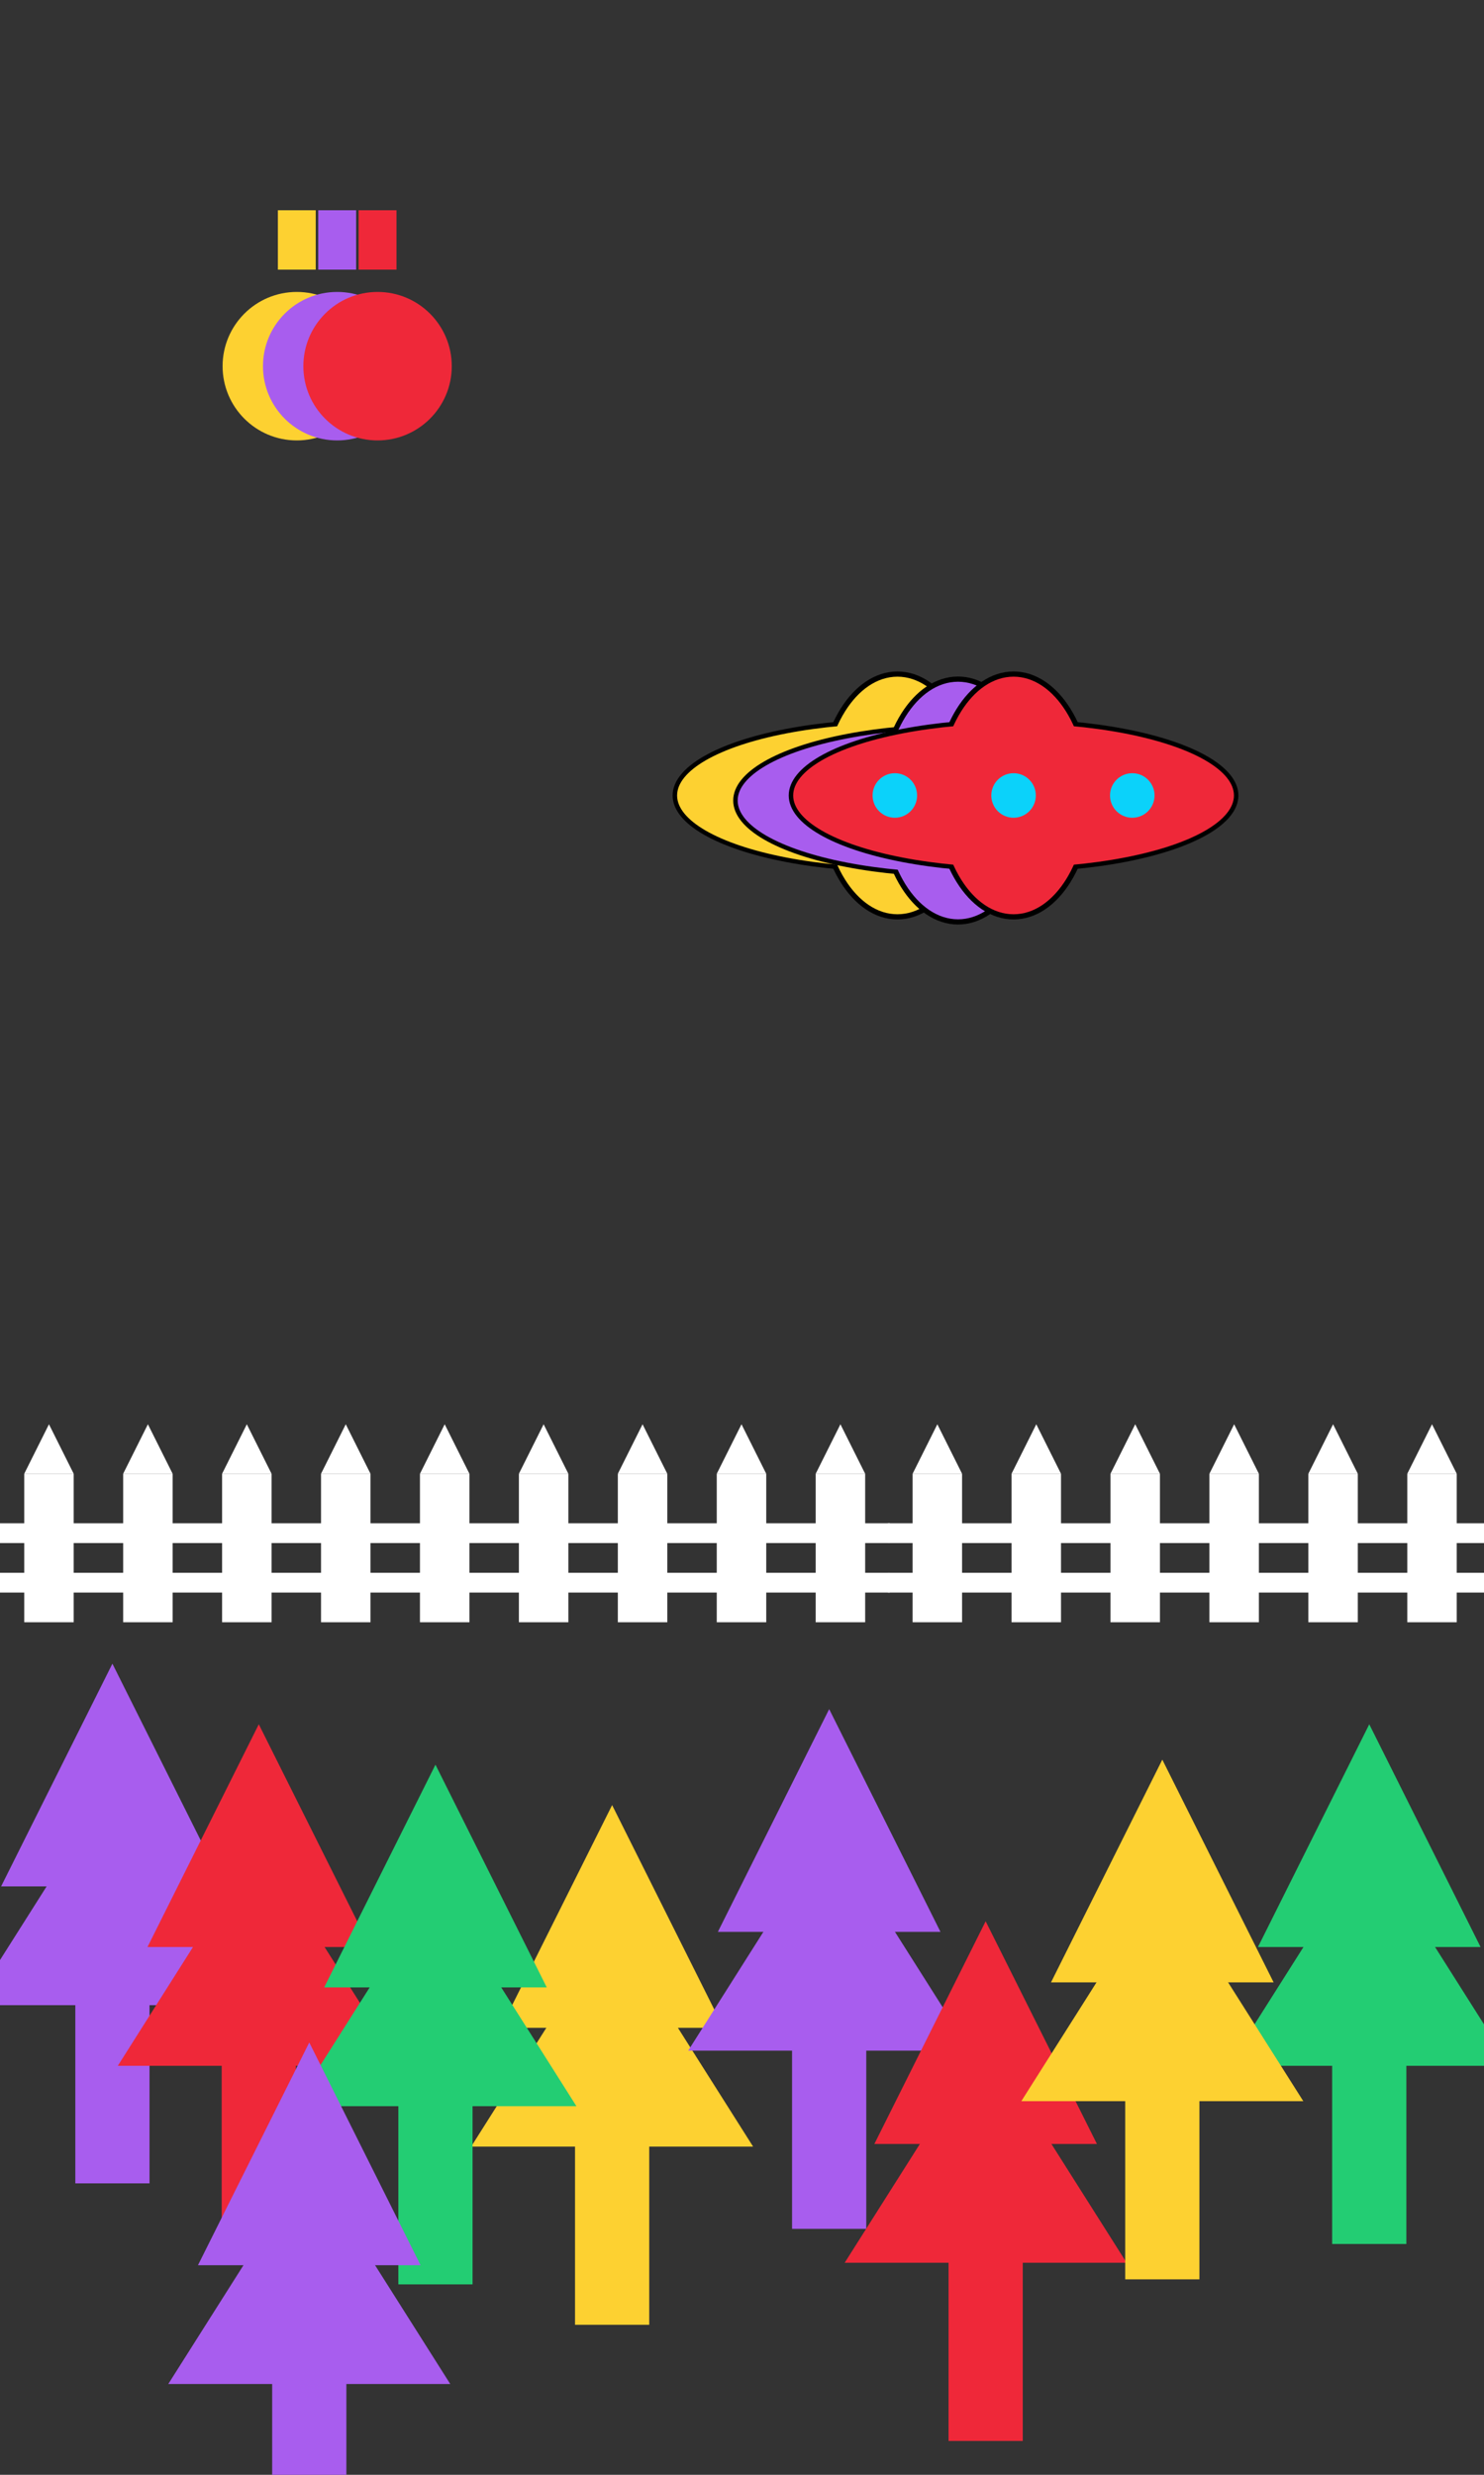<svg xmlns='http://www.w3.org/2000/svg' width='300' height='500' viewBox='0 0 300 500' id='park' style='background-color: rgb(11, 210, 250);' class=''><rect x="0" y="0" width="300" height="500" fill="#333333" stroke="none"/><g class='node' height='200px' transform='translate(-38.776,306.122)'><g transform='scale(0.3)'><rect width='50' height='200' x='180' y='250' style='fill:#a85dee;stroke:none'></rect><polygon points='130,250, 205,100, 280,250' style='fill:#a85dee'></polygon><polygon points='110,330, 205,180, 300,330' style='fill:#a85dee'></polygon></g></g><g class='node' height='200px' transform='translate(-9.184,318.367)'><g transform='scale(0.3)'><rect width='50' height='200' x='180' y='250' style='fill:#ef2839;stroke:none'></rect><polygon points='130,250, 205,100, 280,250' style='fill:#ef2839'></polygon><polygon points='110,330, 205,180, 300,330' style='fill:#ef2839'></polygon></g></g><g class='node' height='200px' transform='translate(62.245,334.694)'><g transform='scale(0.3)'><rect width='50' height='200' x='180' y='250' style='fill:#fdd131;stroke:none'></rect><polygon points='130,250, 205,100, 280,250' style='fill:#fdd131'></polygon><polygon points='110,330, 205,180, 300,330' style='fill:#fdd131'></polygon></g></g><g class='node' height='200px' transform='translate(26.531,326.531)'><g transform='scale(0.3)'><rect width='50' height='200' x='180' y='250' style='fill:#23cd73;stroke:none'></rect><polygon points='130,250, 205,100, 280,250' style='fill:#23cd73'></polygon><polygon points='110,330, 205,180, 300,330' style='fill:#23cd73'></polygon></g></g><g class='node' height='200px' transform='translate(106.122,315.306)'><g transform='scale(0.3)'><rect width='50' height='200' x='180' y='250' style='fill:#a85dee;stroke:none'></rect><polygon points='130,250, 205,100, 280,250' style='fill:#a85dee'></polygon><polygon points='110,330, 205,180, 300,330' style='fill:#a85dee'></polygon></g></g><g class='node' height='200px' transform='translate(1.02,382.653)'><g transform='scale(0.3)'><rect width='50' height='200' x='180' y='250' style='fill:#a85dee;stroke:none'></rect><polygon points='130,250, 205,100, 280,250' style='fill:#a85dee'></polygon><polygon points='110,330, 205,180, 300,330' style='fill:#a85dee'></polygon></g></g><g class='node' height='200px' transform='translate(137.755,358.163)'><g transform='scale(0.3)'><rect width='50' height='200' x='180' y='250' style='fill:#ef2839;stroke:none'></rect><polygon points='130,250, 205,100, 280,250' style='fill:#ef2839'></polygon><polygon points='110,330, 205,180, 300,330' style='fill:#ef2839'></polygon></g></g><g class='node' height='200px' transform='translate(215.306,318.367)'><g transform='scale(0.3)'><rect width='50' height='200' x='180' y='250' style='fill:#23cd73;stroke:none'></rect><polygon points='130,250, 205,100, 280,250' style='fill:#23cd73'></polygon><polygon points='110,330, 205,180, 300,330' style='fill:#23cd73'></polygon></g></g><g class='node' height='200px' transform='translate(173.469,325.51)'><g transform='scale(0.3)'><rect width='50' height='200' x='180' y='250' style='fill:#fdd131;stroke:none'></rect><polygon points='130,250, 205,100, 280,250' style='fill:#fdd131'></polygon><polygon points='110,330, 205,180, 300,330' style='fill:#fdd131'></polygon></g></g><g class='node' height='200px' transform='translate(-5.102,237.755)'><g transform='scale(0.2)'><rect width='900' height='20' x='25' y='350' style='fill:#fff;stroke:none'></rect><rect width='900' height='20' x='25' y='400' style='fill:#fff;stroke:none'></rect><rect width='50' height='150' x='50' y='300' style='fill:#fff;stroke:none'></rect><polygon points='50,300, 75,250, 100,300' style='fill:#fff;stroke:none'></polygon><rect width='50' height='150' x='150' y='300' style='fill:#fff;stroke:none'></rect><polygon points='150,300, 175,250, 200,300' style='fill:#fff;stroke:none'></polygon><rect width='50' height='150' x='250' y='300' style='fill:#fff;stroke:none'></rect><polygon points='250,300, 275,250, 300,300' style='fill:#fff;stroke:none'></polygon><rect width='50' height='150' x='350' y='300' style='fill:#fff;stroke:none'></rect><polygon points='350,300, 375,250, 400,300' style='fill:#fff;stroke:none'></polygon><rect width='50' height='150' x='450' y='300' style='fill:#fff;stroke:none'></rect><polygon points='450,300, 475,250, 500,300' style='fill:#fff;stroke:none'></polygon><rect width='50' height='150' x='550' y='300' style='fill:#fff;stroke:none'></rect><polygon points='550,300, 575,250, 600,300' style='fill:#fff;stroke:none'></polygon><rect width='50' height='150' x='650' y='300' style='fill:#fff;stroke:none'></rect><polygon points='650,300, 675,250, 700,300' style='fill:#fff;stroke:none'></polygon><rect width='50' height='150' x='750' y='300' style='fill:#fff;stroke:none'></rect><polygon points='750,300, 775,250, 800,300' style='fill:#fff;stroke:none'></polygon><rect width='50' height='150' x='850' y='300' style='fill:#fff;stroke:none'></rect><polygon points='850,300, 875,250, 900,300' style='fill:#fff;stroke:none'></polygon></g></g><g class='node' height='200px' transform='translate(174.49,237.755)'><g transform='scale(0.2)'><rect width='900' height='20' x='25' y='350' style='fill:#fff;stroke:none'></rect><rect width='900' height='20' x='25' y='400' style='fill:#fff;stroke:none'></rect><rect width='50' height='150' x='50' y='300' style='fill:#fff;stroke:none'></rect><polygon points='50,300, 75,250, 100,300' style='fill:#fff;stroke:none'></polygon><rect width='50' height='150' x='150' y='300' style='fill:#fff;stroke:none'></rect><polygon points='150,300, 175,250, 200,300' style='fill:#fff;stroke:none'></polygon><rect width='50' height='150' x='250' y='300' style='fill:#fff;stroke:none'></rect><polygon points='250,300, 275,250, 300,300' style='fill:#fff;stroke:none'></polygon><rect width='50' height='150' x='350' y='300' style='fill:#fff;stroke:none'></rect><polygon points='350,300, 375,250, 400,300' style='fill:#fff;stroke:none'></polygon><rect width='50' height='150' x='450' y='300' style='fill:#fff;stroke:none'></rect><polygon points='450,300, 475,250, 500,300' style='fill:#fff;stroke:none'></polygon><rect width='50' height='150' x='550' y='300' style='fill:#fff;stroke:none'></rect><polygon points='550,300, 575,250, 600,300' style='fill:#fff;stroke:none'></polygon><rect width='50' height='150' x='650' y='300' style='fill:#fff;stroke:none'></rect><polygon points='650,300, 675,250, 700,300' style='fill:#fff;stroke:none'></polygon><rect width='50' height='150' x='750' y='300' style='fill:#fff;stroke:none'></rect><polygon points='750,300, 775,250, 800,300' style='fill:#fff;stroke:none'></polygon><rect width='50' height='150' x='850' y='300' style='fill:#fff;stroke:none'></rect><polygon points='850,300, 875,250, 900,300' style='fill:#fff;stroke:none'></polygon></g></g><g class='node' height='200px' transform='translate(0,-1.02)'><g transform='scale(0.3)'><circle cx='200' cy='250' r='50' style='fill:#fdd131'></circle><path stroke='#fdd131' style='transform:rotate(0deg);transform-origin:200px 250px' d='M200 185V 145' stroke-width='25'></path><path stroke='#fdd131' style='transform:rotate(45deg);transform-origin:200px 250px' d='M200 185V 145' stroke-width='25'></path><path stroke='#fdd131' style='transform:rotate(90deg);transform-origin:200px 250px' d='M200 185V 145' stroke-width='25'></path><path stroke='#fdd131' style='transform:rotate(135deg);transform-origin:200px 250px' d='M200 185V 145' stroke-width='25'></path><path stroke='#fdd131' style='transform:rotate(180deg);transform-origin:200px 250px' d='M200 185V 145' stroke-width='25'></path><path stroke='#fdd131' style='transform:rotate(225deg);transform-origin:200px 250px' d='M200 185V 145' stroke-width='25'></path><path stroke='#fdd131' style='transform:rotate(270deg);transform-origin:200px 250px' d='M200 185V 145' stroke-width='25'></path><path stroke='#fdd131' style='transform:rotate(315deg);transform-origin:200px 250px' d='M200 185V 145' stroke-width='25'></path></g></g><g class='node' height='200px' transform='translate(8.163,-1.02)'><g transform='scale(0.3)'><circle cx='200' cy='250' r='50' style='fill:#a85dee'></circle><path stroke='#a85dee' style='transform:rotate(0deg);transform-origin:200px 250px' d='M200 185V 145' stroke-width='25'></path><path stroke='#a85dee' style='transform:rotate(45deg);transform-origin:200px 250px' d='M200 185V 145' stroke-width='25'></path><path stroke='#a85dee' style='transform:rotate(90deg);transform-origin:200px 250px' d='M200 185V 145' stroke-width='25'></path><path stroke='#a85dee' style='transform:rotate(135deg);transform-origin:200px 250px' d='M200 185V 145' stroke-width='25'></path><path stroke='#a85dee' style='transform:rotate(180deg);transform-origin:200px 250px' d='M200 185V 145' stroke-width='25'></path><path stroke='#a85dee' style='transform:rotate(225deg);transform-origin:200px 250px' d='M200 185V 145' stroke-width='25'></path><path stroke='#a85dee' style='transform:rotate(270deg);transform-origin:200px 250px' d='M200 185V 145' stroke-width='25'></path><path stroke='#a85dee' style='transform:rotate(315deg);transform-origin:200px 250px' d='M200 185V 145' stroke-width='25'></path></g></g><g class='node' height='200px' transform='translate(16.327,-1.02)'><g transform='scale(0.3)'><circle cx='200' cy='250' r='50' style='fill:#ef2839'></circle><path stroke='#ef2839' style='transform:rotate(0deg);transform-origin:200px 250px' d='M200 185V 145' stroke-width='25'></path><path stroke='#ef2839' style='transform:rotate(45deg);transform-origin:200px 250px' d='M200 185V 145' stroke-width='25'></path><path stroke='#ef2839' style='transform:rotate(90deg);transform-origin:200px 250px' d='M200 185V 145' stroke-width='25'></path><path stroke='#ef2839' style='transform:rotate(135deg);transform-origin:200px 250px' d='M200 185V 145' stroke-width='25'></path><path stroke='#ef2839' style='transform:rotate(180deg);transform-origin:200px 250px' d='M200 185V 145' stroke-width='25'></path><path stroke='#ef2839' style='transform:rotate(225deg);transform-origin:200px 250px' d='M200 185V 145' stroke-width='25'></path><path stroke='#ef2839' style='transform:rotate(270deg);transform-origin:200px 250px' d='M200 185V 145' stroke-width='25'></path><path stroke='#ef2839' style='transform:rotate(315deg);transform-origin:200px 250px' d='M200 185V 145' stroke-width='25'></path></g></g><g class='node' height='200px' transform='translate(358.163,68.367)'><g transform='scale(0.3)'><ellipse cx='200' cy='250' rx='50' ry='80' style='fill:#a85dee;stroke-width:7;stroke:rgb(0,0,0)'></ellipse><ellipse cx='200' cy='250' rx='150' ry='50' style='fill:#a85dee;stroke-width:3;stroke:rgb(0,0,0)'></ellipse><ellipse cx='200' cy='250' rx='50' ry='80' style='fill:#a85dee'></ellipse><circle cx='280' cy='250' r='15' style='fill:#23cd73'></circle><circle cx='120' cy='250' r='15' style='fill:#23cd73'></circle><circle cx='200' cy='250' r='15' style='fill:#23cd73'></circle></g></g><g class='node' height='200px' transform='translate(121.429,85.714)'><g transform='scale(0.3)'><ellipse cx='200' cy='250' rx='50' ry='80' style='fill:#fdd131;stroke-width:7;stroke:rgb(0,0,0)'></ellipse><ellipse cx='200' cy='250' rx='150' ry='50' style='fill:#fdd131;stroke-width:3;stroke:rgb(0,0,0)'></ellipse><ellipse cx='200' cy='250' rx='50' ry='80' style='fill:#fdd131'></ellipse><circle cx='280' cy='250' r='15' style='fill:#a85dee'></circle><circle cx='120' cy='250' r='15' style='fill:#a85dee'></circle><circle cx='200' cy='250' r='15' style='fill:#a85dee'></circle></g></g><g class='node' height='200px' transform='translate(133.673,86.735)'><g transform='scale(0.3)'><ellipse cx='200' cy='250' rx='50' ry='80' style='fill:#a85dee;stroke-width:7;stroke:rgb(0,0,0)'></ellipse><ellipse cx='200' cy='250' rx='150' ry='50' style='fill:#a85dee;stroke-width:3;stroke:rgb(0,0,0)'></ellipse><ellipse cx='200' cy='250' rx='50' ry='80' style='fill:#a85dee'></ellipse><circle cx='280' cy='250' r='15' style='fill:#23cd73'></circle><circle cx='120' cy='250' r='15' style='fill:#23cd73'></circle><circle cx='200' cy='250' r='15' style='fill:#23cd73'></circle></g></g><g class='node' height='200px' transform='translate(144.898,85.714)'><g transform='scale(0.3)'><ellipse cx='200' cy='250' rx='50' ry='80' style='fill:#ef2839;stroke-width:7;stroke:rgb(0,0,0)'></ellipse><ellipse cx='200' cy='250' rx='150' ry='50' style='fill:#ef2839;stroke-width:3;stroke:rgb(0,0,0)'></ellipse><ellipse cx='200' cy='250' rx='50' ry='80' style='fill:#ef2839'></ellipse><circle cx='280' cy='250' r='15' style='fill:#0bd2fa'></circle><circle cx='120' cy='250' r='15' style='fill:#0bd2fa'></circle><circle cx='200' cy='250' r='15' style='fill:#0bd2fa'></circle></g></g></svg>